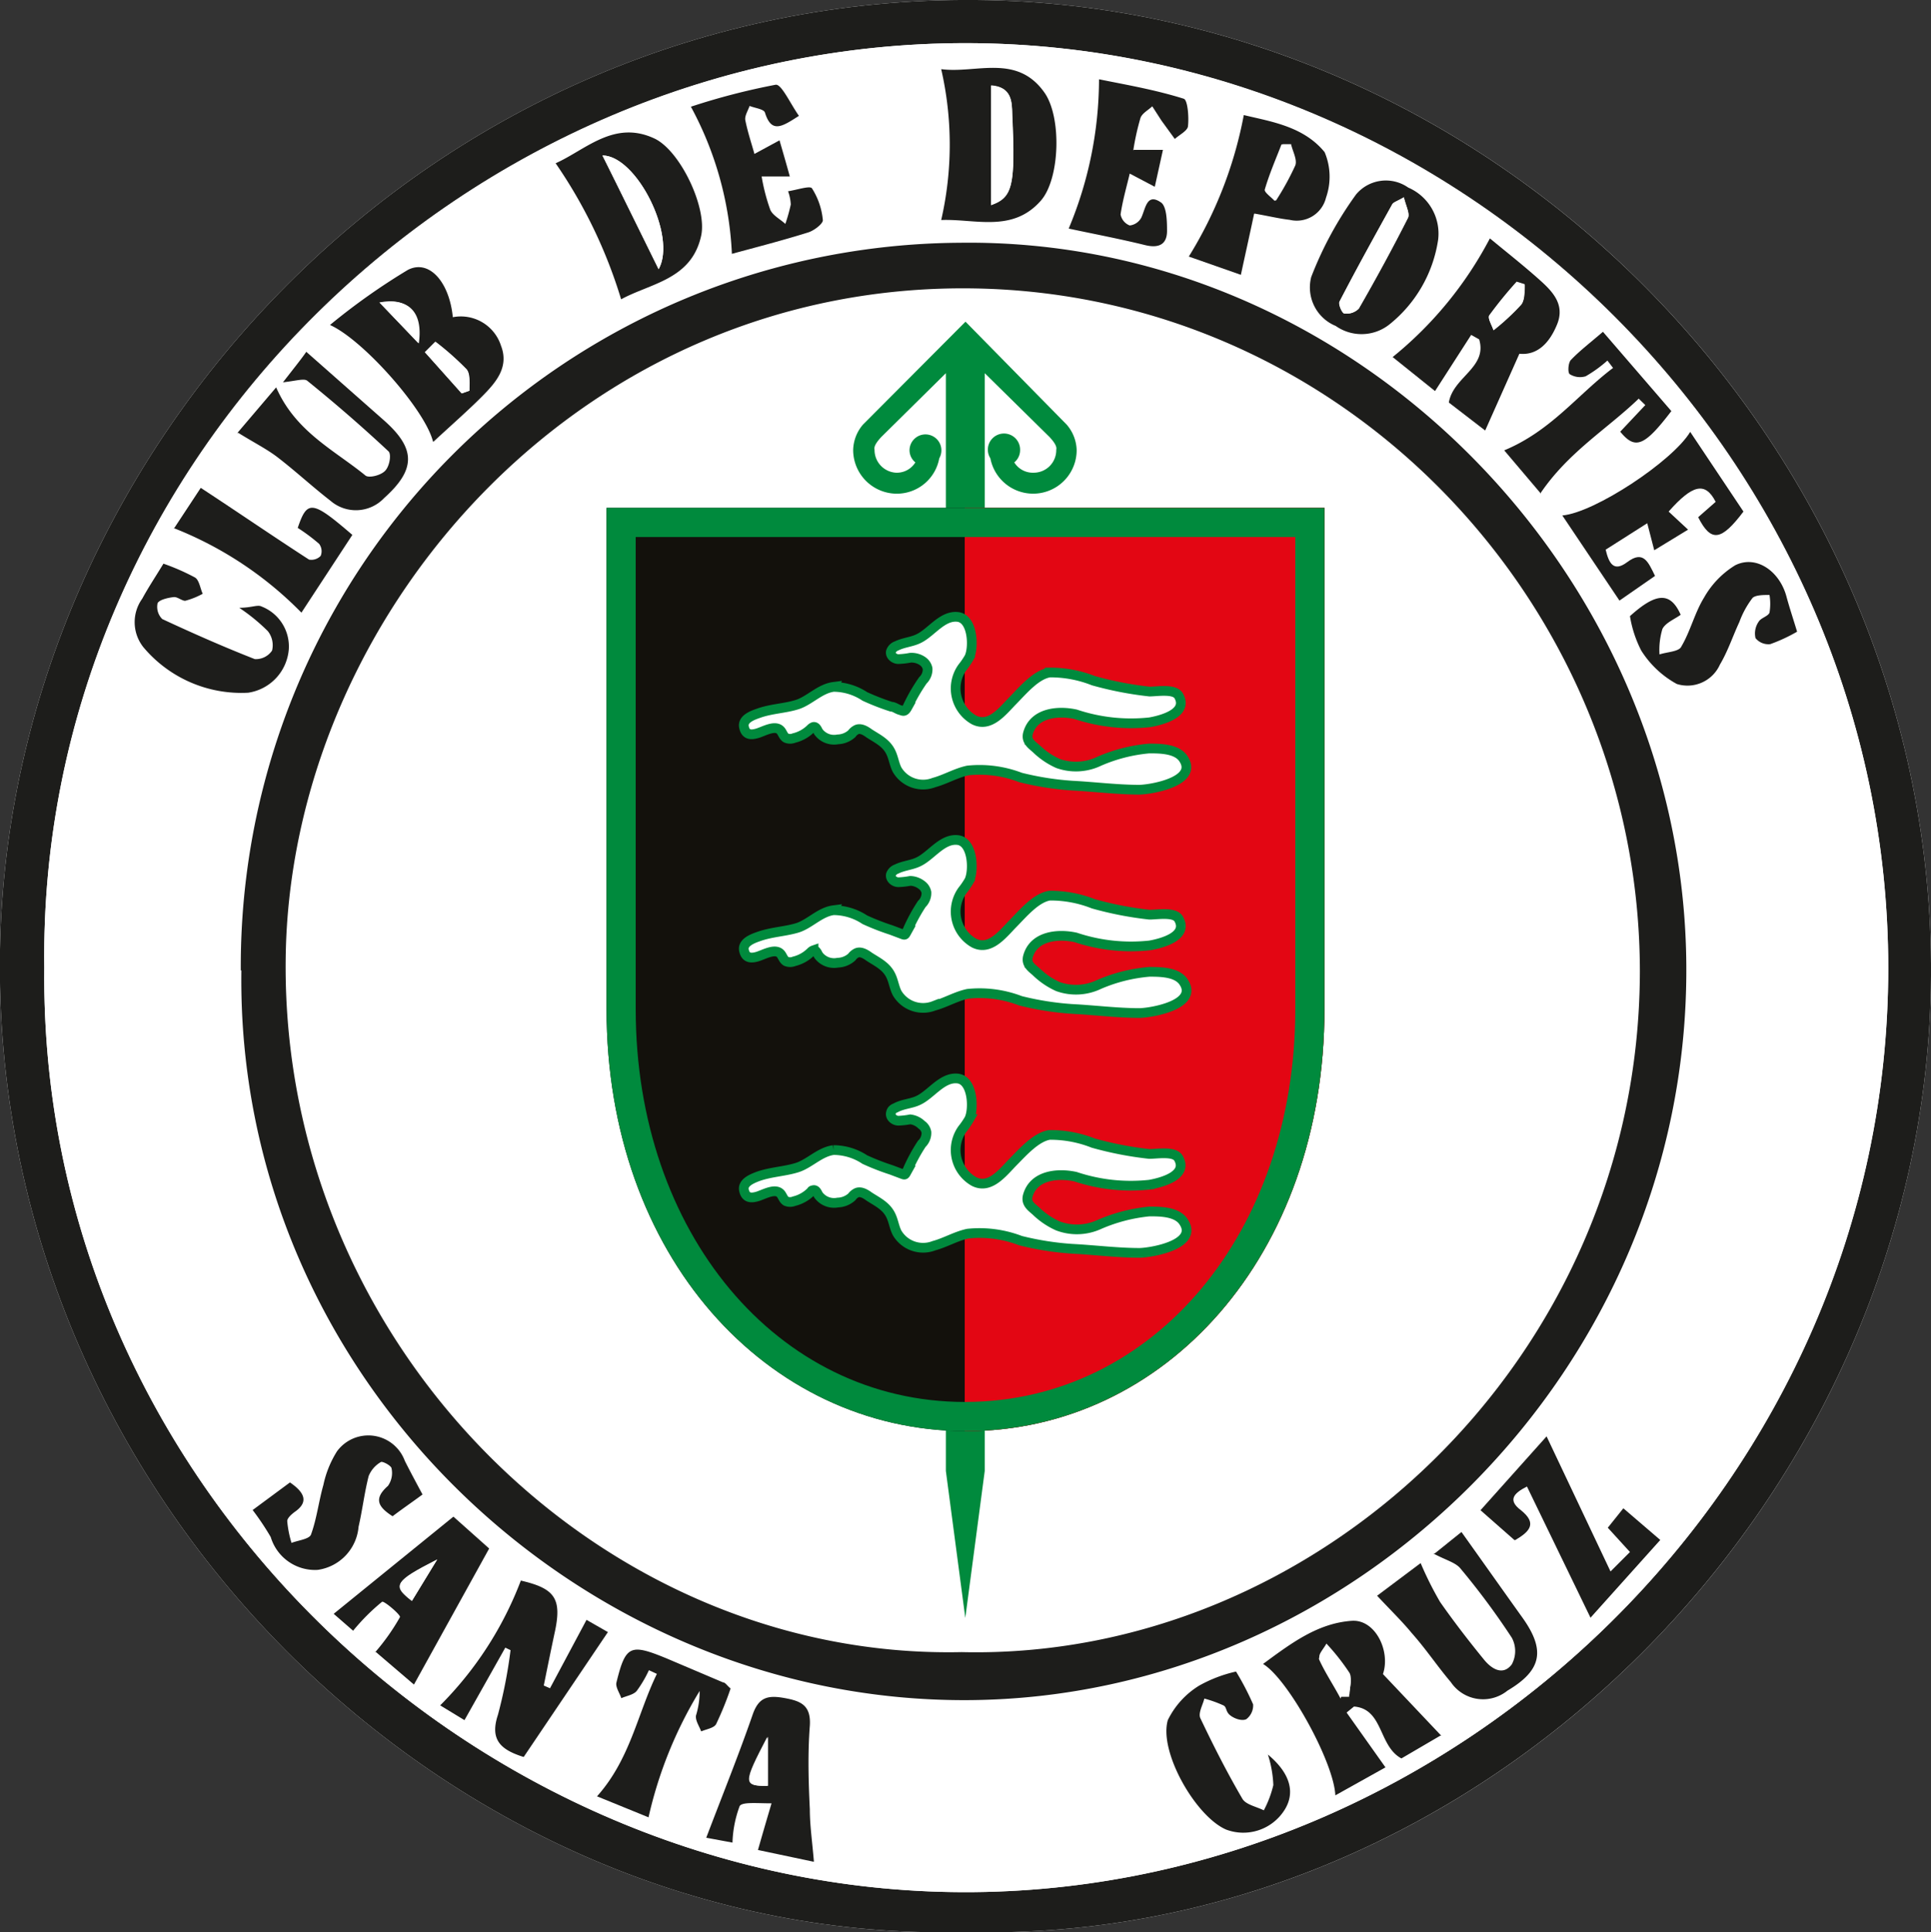 <svg xmlns="http://www.w3.org/2000/svg" viewBox="0 0 99.36 99.41"><rect x="0" y="0" width="99.36" height="99.41" fill="#333333" stroke="none"/><defs><style>.cls-1{fill:#008a3d;}.cls-2,.cls-7{fill:none;}.cls-2{stroke:#13110c;stroke-width:0.2px;}.cls-3{fill:#fff;}.cls-4{fill:#1d1d1b;}.cls-5{fill:#13110c;}.cls-6{fill:#e30613;}.cls-7{stroke:#008a3d;stroke-miterlimit:10;stroke-width:0.5px;}</style></defs><g id="Capa_2" data-name="Capa 2"><g id="Capa_1-2" data-name="Capa 1"><path class="cls-1" d="M49.64,26.13H31.21V51.92c0,12.69,8.25,21.66,18.43,21.71h.08c10.19,0,18.43-9,18.43-21.71V26.13H49.72"/><path class="cls-2" d="M49.64,26.13H31.21V51.92c0,12.69,8.25,21.66,18.43,21.71h.08c10.19,0,18.43-9,18.43-21.71V26.13H49.72"/><path class="cls-3" d="M49.64,99.4c26.73.72,49.56-22.53,49.72-49.19C99.53,23.29,77.25.25,50.24,0,22.24-.25.47,23,0,48.84-.5,76.92,23.16,100.09,49.64,99.4"/><path class="cls-4" d="M49.64,99.4C23.16,100.09-.5,76.92,0,48.84.47,23,22.24-.25,50.24,0c27,.25,49.29,23.29,49.12,50.21-.16,26.66-23,49.91-49.72,49.19M2.28,49.79C2,76.23,24.43,97.27,49.54,97.35c25.52.08,47.6-21.35,47.62-47.52,0-26-21.72-47.56-47.39-47.61S1.93,23.57,2.28,49.79"/><path class="cls-3" d="M2.28,49.79C1.93,23.57,24.2,2.17,49.77,2.22S97.19,23.87,97.16,49.83c0,26.17-22.1,47.59-47.62,47.52C24.43,97.27,2,76.23,2.28,49.79m10.11.14C12.11,70.8,29.72,87.61,49.82,87.47c19.81-.13,37-17,36.92-37.74-.09-20.29-17.12-37.51-37.38-37.24a37.23,37.23,0,0,0-37,37.44M74.11,89.3c-1.08-1.16-2-2.11-3-3.17.38-1.18-.39-2.82-1.6-2.74-1.76.12-3.13,1.16-4.57,2.21,1.28.78,3.65,5.07,3.72,6.77l2.58-1.44-2-2.82.38-.31c1.52.12,1.25,2,2.44,2.67l2-1.17m2.56-77a19.59,19.59,0,0,1-5,6.1l2.18,1.75,1.86-2.89.41.23c.48,1.45-1.34,1.93-1.56,3.25l1.87,1.44,1.76-3.95c.87.09,1.54-.54,1.94-1.51s-.24-1.7-.91-2.3c-.84-.75-1.72-1.44-2.54-2.12M22.28,22.72c.95-.88,1.77-1.59,2.53-2.36s1.36-1.48.94-2.57a2.17,2.17,0,0,0-2.48-1.47c-.18-1.83-1.23-3-2.32-2.43a33.06,33.06,0,0,0-4,2.83c1.72.77,4.91,4.39,5.3,6M28.59,8.4a25.15,25.15,0,0,1,3.37,7c1.51-.83,3.63-1,4.12-3.28.31-1.46-1.09-4.4-2.42-5-2.08-1-3.54.6-5.07,1.28M48.45,3.56a17.37,17.37,0,0,1,0,7.76c1.74-.07,3.67.67,5.13-1,1-1.12,1.08-4.29.18-5.56-1.41-2-3.51-1-5.29-1.2M74,12.33a2.57,2.57,0,0,0-1.53-2.68,2,2,0,0,0-2.68.35,18.66,18.66,0,0,0-2.32,4.25,2.15,2.15,0,0,0,1.26,2.52,2.32,2.32,0,0,0,2.74-.06A6.87,6.87,0,0,0,74,12.33M26.93,90.39,31.26,84l-1.1-.63c-.68,1.28-1.28,2.4-1.88,3.51L28,86.72c.18-.89.36-1.78.55-2.67.4-1.79,0-2.32-1.73-2.73a18.27,18.27,0,0,1-4.15,6.42l1.25.76L26,84.77l.29.13a24.48,24.48,0,0,1-.64,3.33c-.43,1.27.13,1.79,1.3,2.16M38.82,7.91c-.15-.53-.35-1.12-.46-1.73,0-.23.13-.49.21-.73.27.11.73.16.79.33.34,1.11.9.73,1.75.18-.43-.59-.9-1.65-1.2-1.6a34.77,34.77,0,0,0-4.36,1.13,17.41,17.41,0,0,1,2.11,7.57c1.29-.36,2.61-.69,3.92-1.1.3-.1.78-.45.76-.64a3.61,3.61,0,0,0-.56-1.63c-.1-.15-.77.08-1.22.15a2.2,2.2,0,0,1,.13.68,8.73,8.73,0,0,1-.28,1c-.27-.25-.66-.44-.78-.74a12.2,12.2,0,0,1-.44-1.7h1.45c-.17-.62-.35-1.24-.53-1.86l-1.29.69m19.51-.2A12.93,12.93,0,0,1,58.7,6c.08-.25.4-.41.61-.61l.47.73.69.95c.24-.22.65-.43.68-.68.05-.47,0-1.33-.22-1.39-1.46-.41-3-.67-4.36-1A19.92,19.92,0,0,1,55,11.76c1.31.28,2.63.53,3.93.85.69.17,1.12,0,1.13-.73,0-.51,0-1.27-.32-1.47-.74-.49-.8.3-1,.78a.76.76,0,0,1-.6.41.75.75,0,0,1-.47-.57c.11-.75.33-1.49.47-2.1l1.29.68.42-1.9ZM80.39,26.52l2.94,4.38,1.85-1.27c-.35-.75-.59-1.34-1.43-.71-.69.52-.94.08-1.11-.64l2.14-1.36c.15.57.25,1,.36,1.39l1.74-1.06-1-.93c1.22-1.38,1.88-1.56,2.42-.5l-.9.79c.66,1.3,1.18,1.23,2.33-.29-.88-1.33-1.78-2.67-2.74-4.1-.9,1.5-4.92,4.16-6.58,4.3M64.53,11c.74.14,1.27.27,1.8.33a1.55,1.55,0,0,0,1.87-1.14,3.25,3.25,0,0,0-.07-2.34C67,6.49,65.33,6.25,64,5.92a21.26,21.26,0,0,1-2.8,7.27l2.68.94c.26-1.21.47-2.16.68-3.15M77.92,79.23c.77-.45,1.15-.87.3-1.54-.66-.52-.38-.88.31-1.22l3.27,6.75,3.59-4-1.9-1.63-.8,1,1.14,1.25-1,1L79.58,73.9l-3.4,3.8,1.74,1.53m-4.09.69c.64.34,1.14.46,1.39.77a38.1,38.1,0,0,1,2.64,3.56,1.44,1.44,0,0,1,0,1.37c-.5.61-1.06.23-1.46-.28-.76-1-1.53-1.92-2.23-2.93a17.52,17.52,0,0,1-1-2L70.91,82.1c.7.75,1.28,1.31,1.79,1.93.68.82,1.26,1.7,2,2.51a2,2,0,0,0,2.92.44c1.74-1,2-2.08.77-3.75-1-1.43-2-2.87-3.14-4.41l-1.37,1.1M19.32,85l1.94,1.71,3.87-7L23.29,78l-6.16,5,1,.87a10.41,10.41,0,0,1,1.49-1.49c.1-.06,1,.68.92.79A11.87,11.87,0,0,1,19.32,85M41.84,95.77c-.09-1.06-.2-1.87-.21-2.68,0-1.44-.07-2.88,0-4.31.07-1.06-.49-1.24-1.32-1.42s-1.31,0-1.62.85c-.72,2.08-1.55,4.13-2.39,6.34l1.35.25a5.88,5.88,0,0,1,.37-1.88c.14-.23.86-.09,1.64-.15-.28,1-.47,1.61-.7,2.41l2.84.59M12.21,22.28c.84.52,1.46.83,2,1.24.94.72,1.81,1.53,2.74,2.25a2,2,0,0,0,2.76-.13c1.65-1.45,1.66-2.52,0-4l-4-3.53c-.22.3-.61.81-1.2,1.57.7-.05,1.09-.21,1.25-.08,1.43,1.18,2.83,2.38,4.19,3.64.14.13,0,.76-.19,1s-.79.37-.95.24c-1.62-1.31-3.61-2.25-4.61-4.54l-2,2.35m9.53,54.61c-.39-.74-.66-1.23-.91-1.73a2,2,0,0,0-3.49-.49,5.29,5.29,0,0,0-.7,1.73c-.24.84-.34,1.74-.64,2.56-.09.23-.65.29-1,.42a6.2,6.2,0,0,1-.21-1.11c0-.16.22-.36.38-.48.79-.57.49-1-.24-1.52L13,77.69a12,12,0,0,1,.91,1.39,2.38,2.38,0,0,0,2.41,1.69,2.45,2.45,0,0,0,2.11-2.22c.2-.87.3-1.75.52-2.61a1.46,1.46,0,0,1,.63-.72c.09,0,.53.19.55.34a1.15,1.15,0,0,1-.19.89c-.77.67-.49,1.09.24,1.56.57-.41,1.1-.79,1.54-1.12M92.47,32.5c-.21-.69-.39-1.23-.54-1.78-.34-1.32-1.55-2.18-2.64-1.64a4.61,4.61,0,0,0-1.61,1.67c-.48.78-.7,1.73-1.16,2.52-.16.26-.74.27-1.13.4a3.72,3.72,0,0,1,.15-1.31c.16-.32.62-.5.94-.73-.53-1.2-1.27-1.14-2.61.07a5.94,5.94,0,0,0,.58,1.77,5,5,0,0,0,1.83,1.72,1.83,1.83,0,0,0,2.22-1c.41-.69.66-1.46,1-2.19a4.66,4.66,0,0,1,.66-1.2c.16-.17.57-.11.87-.15a2.8,2.8,0,0,1,0,.91c-.07.19-.45.27-.56.47a1.06,1.06,0,0,0-.16.84.85.85,0,0,0,.76.31,8.37,8.37,0,0,0,1.38-.64M79.3,25.4c1.44-2.15,3.43-3.33,5.06-4.89l.34.33-1.29,1.37c.77.95,1.24.76,2.63-1.06l-3.56-4.09c-.65.57-1.19,1-1.65,1.46a.8.8,0,0,0-.06.73,1,1,0,0,0,.82.11,6.63,6.63,0,0,0,1.12-.81l.29.38c-1.82,1.37-3.19,3.26-5.6,4.24l1.9,2.23M37.59,86.88a2.43,2.43,0,0,0-.38-.32l-2.92-1.23c-1.85-.79-2.1-.68-2.57,1.24,0,.23.16.54.26.81.26-.12.61-.17.78-.37a6.07,6.07,0,0,0,.62-1.12l.41.19c-1,2-1.36,4.37-3.08,6.3l2.65,1.08A21.57,21.57,0,0,1,36,87a3.71,3.71,0,0,1-.18,1.31c0,.26.17.54.27.81.27-.12.66-.17.77-.38a16.39,16.39,0,0,0,.74-1.82m26-.86a7.16,7.16,0,0,0-1.83.68,4.29,4.29,0,0,0-1.62,1.78c-.5,1.61,1.4,5,3,5.63a2.51,2.51,0,0,0,3-1c.55-.9.35-1.91-.85-2.86a5.89,5.89,0,0,1,.28,1.57,5.41,5.41,0,0,1-.49,1.3c-.38-.19-.92-.29-1.1-.59-.79-1.35-1.5-2.75-2.17-4.16-.11-.23.13-.63.21-1a6.24,6.24,0,0,1,1,.36c.16.1.18.43.34.51s.62.29.82.19a.89.89,0,0,0,.35-.76A14,14,0,0,0,63.6,86M8.41,29c-.42.68-.78,1.23-1.09,1.8a2.07,2.07,0,0,0,.06,2.5,6.58,6.58,0,0,0,5.39,2.34,2.47,2.47,0,0,0,2.09-2.24,2.19,2.19,0,0,0-1.41-2.2c-.2-.1-.51,0-1.14.07a9.85,9.85,0,0,1,1.47,1.2,1.17,1.17,0,0,1,.22,1,1,1,0,0,1-.89.44c-1.61-.63-3.19-1.33-4.76-2.06A.88.88,0,0,1,8.11,31c.11-.2.54-.28.83-.31s.41.22.59.19a4,4,0,0,0,.9-.36c-.13-.29-.18-.71-.4-.85A12.39,12.39,0,0,0,8.41,29m.53-1.74a18.87,18.87,0,0,1,6.57,4.35l2.62-4c-2.07-1.78-2.32-1.81-2.81-.36a9.51,9.51,0,0,1,1.1.82.63.63,0,0,1,.08.62.66.66,0,0,1-.6.19c-1.81-1.17-3.6-2.38-5.57-3.69L8.94,27.21"/><path class="cls-4" d="M12.39,49.93a37.22,37.22,0,0,1,37-37.44c20.26-.27,37.29,17,37.38,37.24.1,20.76-17.11,37.61-36.92,37.74-20.1.14-37.71-16.67-37.43-37.54M49.48,85c18.24.43,34.86-15.09,34.9-35,0-18.82-15.1-34.82-34.21-35.16-20-.35-34.78,16.26-35.45,33.64C14,68.66,30.55,85.41,49.48,85"/><path class="cls-4" d="M74.11,89.3l-2,1.17c-1.19-.64-.92-2.55-2.44-2.67l-.38.31,2,2.82-2.58,1.44c-.07-1.7-2.44-6-3.72-6.76,1.44-1.06,2.81-2.1,4.57-2.22,1.21-.08,2,1.56,1.6,2.74l3,3.17m-5.15-2,.41,0c0-.37.18-.82,0-1.1a11.27,11.27,0,0,0-1.19-1.51c-.12.24-.42.55-.35.7.31.68.73,1.3,1.1,2"/><path class="cls-4" d="M76.67,12.27c.82.68,1.7,1.37,2.54,2.12.67.6,1.33,1.27.91,2.3s-1.07,1.6-1.94,1.51l-1.76,3.95-1.87-1.44c.22-1.32,2-1.8,1.56-3.25l-.41-.23-1.86,2.89-2.18-1.75a19.48,19.48,0,0,0,5-6.1m1.79,2.35-.41-.13a21.27,21.27,0,0,0-1.41,1.73c-.1.13.13.49.21.75a11.88,11.88,0,0,0,1.43-1.3c.2-.24.13-.69.18-1.05"/><path class="cls-4" d="M22.28,22.72c-.39-1.61-3.58-5.23-5.3-6a33.06,33.06,0,0,1,4-2.83c1.09-.57,2.14.6,2.32,2.43a2.17,2.17,0,0,1,2.48,1.47c.42,1.09-.25,1.87-.94,2.57s-1.58,1.48-2.53,2.36m.1-5.14-.54.54,1.9,2.12.39-.14c0-.37.05-.86-.15-1.1a14.48,14.48,0,0,0-1.6-1.42m-2.86-2,2,2.09c.23-1.61-.51-2.37-2-2.09"/><path class="cls-4" d="M28.59,8.4c1.53-.68,3-2.24,5.07-1.28,1.33.61,2.73,3.55,2.42,5-.49,2.27-2.61,2.45-4.12,3.28a25.15,25.15,0,0,0-3.37-7M31,8c1,2,1.89,3.83,2.89,5.85C34.84,12.15,32.75,8,31,8"/><path class="cls-4" d="M48.45,3.56c1.78.23,3.87-.81,5.29,1.2.9,1.27.8,4.44-.18,5.56-1.46,1.67-3.39.93-5.13,1a17.37,17.37,0,0,0,0-7.76m2.56,7c1.13-.39,1.26-1,1.09-4.62,0-.7,0-1.45-1.09-1.53Z"/><path class="cls-4" d="M74,12.33a6.87,6.87,0,0,1-2.53,4.38,2.31,2.31,0,0,1-2.74.06,2.14,2.14,0,0,1-1.26-2.52A18.66,18.66,0,0,1,69.78,10a2,2,0,0,1,2.68-.35A2.58,2.58,0,0,1,74,12.33m-1.76-2.18c-.33.2-.54.25-.6.37-.92,1.66-1.84,3.32-2.71,5-.07.14.14.6.25.61a.89.89,0,0,0,.74-.25c.88-1.53,1.73-3.09,2.53-4.67.11-.22-.11-.62-.21-1.06"/><path class="cls-4" d="M26.93,90.39c-1.18-.37-1.73-.89-1.31-2.16a24.5,24.5,0,0,0,.65-3.33L26,84.77l-2.1,3.73-1.25-.76a18.27,18.27,0,0,0,4.15-6.42c1.78.41,2.13.94,1.73,2.73-.19.89-.37,1.78-.55,2.67l.32.14,1.88-3.52,1.1.63-4.33,6.42"/><path class="cls-4" d="M38.82,7.92l1.29-.7c.18.62.36,1.24.53,1.86H39.19a9.93,9.93,0,0,0,.44,1.7c.12.3.51.49.78.74a8.73,8.73,0,0,0,.28-1,2.32,2.32,0,0,0-.14-.68c.46-.07,1.13-.3,1.23-.15a3.65,3.65,0,0,1,.56,1.64c0,.19-.46.54-.76.63-1.31.41-2.63.75-3.92,1.1a17.55,17.55,0,0,0-2.11-7.57,34.77,34.77,0,0,1,4.36-1.13c.3-.05.77,1,1.2,1.6-.86.55-1.41.93-1.75-.17-.06-.18-.52-.23-.79-.34-.08.24-.26.51-.22.73.12.61.32,1.2.47,1.74"/><path class="cls-4" d="M58.33,7.71h1.51l-.42,1.9-1.29-.68c-.14.61-.36,1.35-.47,2.1a.75.75,0,0,0,.47.57.77.77,0,0,0,.6-.41c.22-.48.28-1.27,1-.78.31.2.32,1,.32,1.47,0,.71-.44.9-1.13.73-1.3-.32-2.62-.57-3.93-.85a19.92,19.92,0,0,0,1.56-7.68c1.39.28,2.9.54,4.36,1,.2.06.27.92.22,1.39,0,.25-.44.46-.68.68l-.69-.95-.47-.73c-.21.2-.53.36-.61.61a12.93,12.93,0,0,0-.37,1.68"/><path class="cls-4" d="M80.39,26.52c1.66-.14,5.68-2.8,6.58-4.3l2.74,4.1c-1.15,1.52-1.67,1.59-2.33.29l.9-.79c-.54-1.06-1.2-.88-2.42.5l1,.93-1.74,1.06c-.11-.41-.21-.82-.36-1.39l-2.14,1.36c.17.72.42,1.16,1.11.64.84-.63,1.08,0,1.43.71L83.33,30.9l-2.94-4.38"/><path class="cls-4" d="M64.53,11c-.21,1-.42,1.93-.68,3.14l-2.68-.94A21.26,21.26,0,0,0,64,5.92c1.36.33,3.07.57,4.16,1.91a3.25,3.25,0,0,1,.07,2.34,1.55,1.55,0,0,1-1.87,1.14c-.53-.06-1.06-.19-1.8-.32m1.84-3.57H66c-.3.77-.63,1.53-.86,2.32,0,.14.33.39.51.59a14,14,0,0,0,1-1.82c.11-.3-.14-.73-.22-1.1"/><path class="cls-4" d="M77.92,79.23,76.18,77.7l3.4-3.8,3.29,6.95,1-1-1.14-1.25.8-1,1.9,1.63-3.59,4-3.27-6.75c-.69.35-1,.7-.31,1.22.84.67.47,1.09-.3,1.54"/><path class="cls-4" d="M73.83,79.92l1.37-1.1c1.1,1.54,2.13,3,3.14,4.41,1.19,1.67,1,2.7-.77,3.75a2,2,0,0,1-2.92-.44c-.69-.81-1.27-1.69-2-2.51-.51-.62-1.09-1.18-1.79-1.93l2.24-1.68a17.52,17.52,0,0,0,1,2c.7,1,1.47,2,2.23,2.93.4.51,1,.89,1.46.28a1.44,1.44,0,0,0,0-1.37,38.1,38.1,0,0,0-2.64-3.56c-.25-.31-.75-.43-1.39-.77"/><path class="cls-4" d="M19.31,85a10.9,10.9,0,0,0,1.27-1.8c.05-.11-.82-.85-.92-.79a10.41,10.41,0,0,0-1.49,1.49l-1-.87,6.16-5,1.84,1.64-3.87,7-2-1.71m1.89-2.59,1.3-2.13c-2.23,1.17-2.32,1.33-1.3,2.13"/><path class="cls-4" d="M41.84,95.78,39,95.18c.23-.8.42-1.46.7-2.4-.78,0-1.5-.08-1.64.14a5.88,5.88,0,0,0-.37,1.88l-1.35-.25c.84-2.21,1.67-4.26,2.39-6.34.31-.89.78-1,1.62-.85s1.39.36,1.32,1.43c-.11,1.42-.07,2.87,0,4.3,0,.81.12,1.62.21,2.69m-2.36-6.42c-1.25,2.4-1.25,2.54,0,2.52Z"/><path class="cls-4" d="M12.21,22.28l2-2.35c1,2.29,3,3.23,4.6,4.54.17.13.76,0,1-.24s.33-.84.19-1q-2-1.87-4.19-3.64c-.16-.13-.55,0-1.25.08.59-.76,1-1.27,1.2-1.57l4,3.53c1.65,1.46,1.64,2.53,0,4a2,2,0,0,1-2.76.13c-.93-.72-1.8-1.53-2.74-2.25-.54-.41-1.16-.72-2-1.24"/><path class="cls-4" d="M21.74,76.89c-.44.33-1,.71-1.54,1.12-.73-.47-1-.89-.24-1.56a1.14,1.14,0,0,0,.19-.89c0-.15-.47-.39-.55-.34a1.46,1.46,0,0,0-.63.72c-.22.86-.32,1.74-.52,2.61a2.45,2.45,0,0,1-2.11,2.22,2.38,2.38,0,0,1-2.41-1.69A13.42,13.42,0,0,0,13,77.69l1.92-1.42c.73.5,1,1,.24,1.52-.16.12-.39.32-.38.48A5.43,5.43,0,0,0,15,79.38c.34-.13.9-.19,1-.42.3-.82.4-1.72.64-2.56a5.29,5.29,0,0,1,.7-1.73,2,2,0,0,1,3.49.49c.25.5.52,1,.91,1.73"/><path class="cls-4" d="M92.47,32.5a8.37,8.37,0,0,1-1.38.64.85.85,0,0,1-.76-.31,1.06,1.06,0,0,1,.16-.84c.11-.2.49-.28.56-.47a2.8,2.8,0,0,0,0-.91c-.3,0-.71,0-.87.15A4.66,4.66,0,0,0,89.5,32c-.34.73-.59,1.5-1,2.19a1.83,1.83,0,0,1-2.22,1,5,5,0,0,1-1.83-1.72,5.94,5.94,0,0,1-.58-1.77c1.34-1.21,2.08-1.27,2.61-.07-.32.23-.78.41-.94.73a3.72,3.72,0,0,0-.15,1.31c.39-.13,1-.14,1.12-.4.47-.79.69-1.74,1.17-2.52a4.61,4.61,0,0,1,1.61-1.67c1.09-.54,2.3.32,2.64,1.64.15.55.33,1.09.54,1.78"/><path class="cls-4" d="M79.29,25.4,77.4,23.17c2.41-1,3.78-2.87,5.6-4.24l-.29-.38a6.63,6.63,0,0,1-1.12.81,1,1,0,0,1-.82-.11c-.11-.08-.08-.58.06-.73.46-.48,1-.89,1.65-1.45L86,21.15c-1.39,1.82-1.86,2-2.63,1.06l1.29-1.37-.34-.33c-1.63,1.57-3.62,2.74-5.07,4.89"/><path class="cls-4" d="M37.59,86.88a16.39,16.39,0,0,1-.74,1.82c-.11.21-.5.26-.77.38-.1-.27-.3-.55-.27-.81A4.24,4.24,0,0,0,36,87a21.57,21.57,0,0,0-2.63,6.5l-2.65-1.08c1.72-1.93,2.08-4.25,3.08-6.3l-.41-.19A6.07,6.07,0,0,1,32.76,87c-.17.2-.52.25-.79.37-.09-.27-.31-.58-.25-.81.47-1.92.72-2,2.57-1.24l2.92,1.24c.11,0,.19.15.38.31"/><path class="cls-4" d="M63.6,86a14,14,0,0,1,.88,1.69.89.89,0,0,1-.35.76c-.2.1-.57,0-.82-.19s-.18-.41-.34-.51a6.24,6.24,0,0,0-1-.36c-.08.33-.32.73-.21,1,.67,1.41,1.38,2.81,2.17,4.16.18.3.72.4,1.1.59a5.41,5.41,0,0,0,.49-1.3,5.89,5.89,0,0,0-.28-1.57c1.2,1,1.4,2,.85,2.86a2.51,2.51,0,0,1-3,1c-1.57-.68-3.47-4-3-5.63a4.29,4.29,0,0,1,1.62-1.78A7,7,0,0,1,63.6,86"/><path class="cls-4" d="M8.41,29a11.26,11.26,0,0,1,1.62.71c.22.13.27.55.4.84a4,4,0,0,1-.9.36c-.18,0-.4-.21-.59-.19s-.72.11-.83.31a.88.88,0,0,0,.24.82c1.57.73,3.15,1.43,4.76,2.06a1,1,0,0,0,.89-.44,1.17,1.17,0,0,0-.22-1,9.85,9.85,0,0,0-1.47-1.2c.63,0,.94-.17,1.14-.07a2.21,2.21,0,0,1,1.41,2.21,2.46,2.46,0,0,1-2.09,2.23,6.58,6.58,0,0,1-5.39-2.34,2.07,2.07,0,0,1-.06-2.5c.31-.57.67-1.11,1.09-1.8"/><path class="cls-4" d="M8.94,27.21l1.39-2.11c2,1.31,3.76,2.52,5.57,3.69a.66.66,0,0,0,.6-.19.63.63,0,0,0-.08-.62,9.51,9.51,0,0,0-1.1-.82c.49-1.45.74-1.42,2.81.36l-2.62,4a18.87,18.87,0,0,0-6.57-4.35"/><path class="cls-3" d="M69,87.26c-.37-.65-.79-1.27-1.1-2-.07-.15.23-.46.35-.7a11.27,11.27,0,0,1,1.19,1.51c.15.28,0,.73,0,1.1l-.41,0"/><path class="cls-3" d="M78.46,14.62c0,.36,0,.81-.18,1.05A11.88,11.88,0,0,1,76.85,17c-.08-.26-.31-.62-.21-.75a21.27,21.27,0,0,1,1.41-1.73l.41.13"/><path class="cls-3" d="M22.38,17.58A15.59,15.59,0,0,1,24,19c.2.24.11.73.15,1.1l-.4.14-1.89-2.12.54-.54"/><path class="cls-3" d="M19.52,15.56c1.46-.28,2.2.48,2,2.09l-2-2.09"/><path class="cls-3" d="M31,8c1.75,0,3.84,4.15,2.89,5.85C32.89,11.83,32,10,31,8"/><path class="cls-3" d="M51,10.54V4.39c1.06.08,1.06.83,1.09,1.53.17,3.66,0,4.23-1.09,4.62"/><path class="cls-3" d="M72.23,10.15c.1.44.32.84.21,1.06-.8,1.58-1.65,3.14-2.53,4.67a.89.89,0,0,1-.74.25c-.11,0-.32-.47-.25-.61.87-1.68,1.79-3.34,2.71-5,.06-.12.27-.17.6-.37"/><path class="cls-3" d="M66.37,7.42c.08.37.33.8.22,1.1a14,14,0,0,1-1,1.82c-.18-.2-.55-.45-.51-.59.23-.79.56-1.55.86-2.32h.42"/><path class="cls-3" d="M21.2,82.36c-1-.8-.93-1,1.3-2.13l-1.3,2.13"/><path class="cls-3" d="M39.48,89.36v2.52c-1.25,0-1.25-.12,0-2.52"/><path class="cls-1" d="M49.68,16.55l-5.28,5.3a2.08,2.08,0,0,0-.5,1.3,2.25,2.25,0,0,0,2.25,2.25,2.22,2.22,0,0,0,2.18-1.82.82.82,0,1,0-1.53-.42.81.81,0,0,0,.3.63,1.12,1.12,0,0,1-1,.53A1.17,1.17,0,0,1,45,23.15c0-.06-.09-.2.35-.67l3.32-3.28V75.68l1,7.56,1-7.56V19.2L54,22.48c.44.47.35.61.35.67a1.16,1.16,0,0,1-1.16,1.17,1.12,1.12,0,0,1-1-.53.81.81,0,0,0,.3-.63.83.83,0,1,0-1.53.42,2.24,2.24,0,0,0,4.44-.43,2.09,2.09,0,0,0-.51-1.3Z"/><path class="cls-1" d="M59.88,47.47V49.2H45.77a2.55,2.55,0,0,0,.45,5.07c2.12,0,2.33-2.86-.09-2.75A1.54,1.54,0,0,1,48,51.1,1.81,1.81,0,0,1,49,53.24c-.23,1-1.06,1.72-2.76,1.84a3.36,3.36,0,0,1-2-6.06l-4.73-.69,4.73-.68a3.36,3.36,0,0,1,2-6.06c1.7.12,2.53.86,2.76,1.84A1.82,1.82,0,0,1,48,45.57a1.54,1.54,0,0,1-1.91-.42c2.42.11,2.21-2.75.09-2.75a2.55,2.55,0,0,0-.45,5.07Z"/><path class="cls-1" d="M39.48,49.2V47.47H53.59a2.55,2.55,0,0,0-.44-5.07c-2.13,0-2.33,2.86.09,2.75a1.55,1.55,0,0,1-1.92.42,1.83,1.83,0,0,1-.94-2.14c.23-1,1.06-1.72,2.77-1.84a3.37,3.37,0,0,1,2,6.06l4.72.69L55.16,49a3.37,3.37,0,0,1-2,6.06c-1.71-.12-2.54-.86-2.77-1.84a1.83,1.83,0,0,1,.94-2.14,1.55,1.55,0,0,1,1.92.42c-2.42-.11-2.22,2.75-.09,2.75a2.55,2.55,0,0,0,.44-5.07Z"/><path class="cls-5" d="M49.64,26.13H31.21V51.92c0,12.69,8.25,21.66,18.43,21.71h.08c10.19,0,18.43-9,18.43-21.71V26.13Z"/><path class="cls-6" d="M49.64,73.63h.08c10.19,0,18.43-9,18.43-21.71V26.13H49.64"/><path class="cls-1" d="M66.65,27.63V51.92c0,11.48-7.28,20.17-16.93,20.21h-.07c-9.66,0-16.94-8.73-16.94-20.21V27.63H66.65m1.5-1.5H31.21V51.92c0,12.69,8.25,21.66,18.43,21.71h.08c10.19,0,18.43-9,18.43-21.71Z"/><path class="cls-3" d="M46.84,33.84a4.07,4.07,0,0,1-.61.07c-.21,0-.43-.18-.39-.38a.47.47,0,0,1,.3-.3c.36-.18.79-.2,1.14-.38.64-.31,1.21-1.2,2-1.11s.84,1.59.59,2.09a4.2,4.2,0,0,1-.35.51,1.86,1.86,0,0,0,.6,2.7c.82.41,1.47-.46,2-1s1.19-1.33,1.89-1.44a6,6,0,0,1,2.25.42,17.78,17.78,0,0,0,2.89.56c.39,0,1.29-.16,1.5.22.51.89-.87,1.25-1.48,1.36a9,9,0,0,1-3.82-.41c-.9-.2-2.17-.09-2.46,1-.09.37.18.55.43.77a3.89,3.89,0,0,0,1.12.76,2.76,2.76,0,0,0,2.11-.11,8.25,8.25,0,0,1,2.58-.66c.53,0,1.38,0,1.74.49.84,1.18-1.56,1.61-2.23,1.63-1.16,0-2.31-.15-3.47-.21A15,15,0,0,1,52.51,40a5.87,5.87,0,0,0-2.71-.36c-.61.13-1.15.46-1.74.62a1.55,1.55,0,0,1-1.9-.66c-.14-.27-.18-.59-.31-.87-.23-.51-.7-.72-1.13-1-.2-.15-.47-.3-.68-.17a.64.64,0,0,0-.21.19,1.13,1.13,0,0,1-.72.29,1,1,0,0,1-1-.39c-.06-.11-.12-.27-.25-.25a.35.35,0,0,0-.13.08,1.84,1.84,0,0,1-.87.49.53.53,0,0,1-.41,0c-.12-.07-.17-.22-.25-.34-.26-.39-.89,0-1.24.1s-.6.07-.68-.33.42-.59.74-.7c.66-.24,1.37-.25,2-.45s1.17-.82,1.87-.91a2.93,2.93,0,0,1,1.61.49,12.37,12.37,0,0,0,1.36.53c.15,0,.3.13.45.17s.23.13.38-.14A9.06,9.06,0,0,1,47.49,35a.78.78,0,0,0,.24-.6.61.61,0,0,0-.25-.38,1,1,0,0,0-.64-.18"/><path class="cls-7" d="M46.84,33.84a4.07,4.07,0,0,1-.61.07c-.21,0-.43-.18-.39-.38a.47.47,0,0,1,.3-.3c.36-.18.79-.2,1.14-.38.64-.31,1.21-1.2,2-1.11s.84,1.59.59,2.09a4.2,4.2,0,0,1-.35.51,1.86,1.86,0,0,0,.6,2.7c.82.41,1.47-.46,2-1s1.19-1.33,1.89-1.44a6,6,0,0,1,2.25.42,17.78,17.78,0,0,0,2.89.56c.39,0,1.29-.16,1.5.22.51.89-.87,1.25-1.48,1.36a9,9,0,0,1-3.82-.41c-.9-.2-2.17-.09-2.46,1-.09.37.18.55.43.77a3.89,3.89,0,0,0,1.12.76,2.76,2.76,0,0,0,2.11-.11,8.25,8.25,0,0,1,2.58-.66c.53,0,1.38,0,1.74.49.84,1.18-1.56,1.61-2.23,1.63-1.16,0-2.31-.15-3.47-.21A15,15,0,0,1,52.51,40a5.87,5.87,0,0,0-2.71-.36c-.61.13-1.15.46-1.74.62a1.55,1.55,0,0,1-1.9-.66c-.14-.27-.18-.59-.31-.87-.23-.51-.7-.72-1.13-1-.2-.15-.47-.3-.68-.17a.64.64,0,0,0-.21.19,1.13,1.13,0,0,1-.72.29,1,1,0,0,1-1-.39c-.06-.11-.12-.27-.25-.25a.35.35,0,0,0-.13.08,1.84,1.84,0,0,1-.87.49.53.53,0,0,1-.41,0c-.12-.07-.17-.22-.25-.34-.26-.39-.89,0-1.24.1s-.6.07-.68-.33.42-.59.74-.7c.66-.24,1.37-.25,2-.45s1.17-.82,1.87-.91a2.93,2.93,0,0,1,1.61.49,12.37,12.37,0,0,0,1.36.53c.15,0,.3.13.45.17s.23.13.38-.14A9.06,9.06,0,0,1,47.49,35a.78.78,0,0,0,.24-.6.61.61,0,0,0-.25-.38A1,1,0,0,0,46.84,33.84Z"/><path class="cls-3" d="M46.84,45.32a4.07,4.07,0,0,1-.61.07c-.21,0-.43-.18-.39-.39a.48.48,0,0,1,.3-.29c.36-.18.79-.2,1.14-.38.64-.31,1.21-1.2,2-1.11s.84,1.59.59,2.09a4.2,4.2,0,0,1-.35.51,1.86,1.86,0,0,0,.6,2.7c.82.41,1.47-.46,2-1s1.19-1.33,1.89-1.44a6,6,0,0,1,2.25.42,17.78,17.78,0,0,0,2.89.56c.39,0,1.29-.16,1.5.22.51.89-.87,1.25-1.48,1.36a9,9,0,0,1-3.82-.41c-.9-.2-2.17-.09-2.46,1-.09.37.18.55.43.77a3.89,3.89,0,0,0,1.12.76,2.76,2.76,0,0,0,2.11-.11A8.25,8.25,0,0,1,59.14,50c.53,0,1.38,0,1.74.49.84,1.18-1.56,1.61-2.23,1.63-1.16,0-2.31-.15-3.47-.21a15,15,0,0,1-2.67-.42,5.87,5.87,0,0,0-2.71-.36c-.61.13-1.15.46-1.74.62a1.55,1.55,0,0,1-1.9-.66c-.14-.27-.18-.59-.31-.87-.23-.51-.7-.72-1.13-1-.2-.15-.47-.3-.68-.17a.64.64,0,0,0-.21.19,1.13,1.13,0,0,1-.72.29,1,1,0,0,1-1-.39c-.06-.11-.12-.27-.25-.25a.35.35,0,0,0-.13.08,1.84,1.84,0,0,1-.87.49.53.53,0,0,1-.41,0c-.12-.07-.17-.22-.25-.34-.26-.39-.89,0-1.24.1s-.6.06-.68-.33.42-.59.74-.7c.66-.24,1.37-.26,2-.45s1.17-.82,1.87-.91a2.93,2.93,0,0,1,1.61.49,12.37,12.37,0,0,0,1.36.53l.45.17c.28.1.23.13.38-.14a9.06,9.06,0,0,1,.74-1.37.78.78,0,0,0,.24-.6.61.61,0,0,0-.25-.38,1,1,0,0,0-.64-.18"/><path class="cls-7" d="M46.84,45.32a4.07,4.07,0,0,1-.61.07c-.21,0-.43-.18-.39-.39a.48.48,0,0,1,.3-.29c.36-.18.79-.2,1.14-.38.64-.31,1.21-1.2,2-1.11s.84,1.59.59,2.09a4.2,4.2,0,0,1-.35.51,1.86,1.86,0,0,0,.6,2.7c.82.41,1.47-.46,2-1s1.19-1.33,1.89-1.44a6,6,0,0,1,2.25.42,17.78,17.78,0,0,0,2.89.56c.39,0,1.29-.16,1.5.22.51.89-.87,1.25-1.48,1.36a9,9,0,0,1-3.82-.41c-.9-.2-2.17-.09-2.46,1-.09.37.18.55.43.77a3.89,3.89,0,0,0,1.12.76,2.76,2.76,0,0,0,2.11-.11A8.25,8.25,0,0,1,59.14,50c.53,0,1.38,0,1.74.49.84,1.18-1.56,1.61-2.23,1.63-1.16,0-2.31-.15-3.47-.21a15,15,0,0,1-2.67-.42,5.87,5.87,0,0,0-2.71-.36c-.61.13-1.15.46-1.74.62a1.55,1.55,0,0,1-1.9-.66c-.14-.27-.18-.59-.31-.87-.23-.51-.7-.72-1.13-1-.2-.15-.47-.3-.68-.17a.64.64,0,0,0-.21.19,1.13,1.13,0,0,1-.72.29,1,1,0,0,1-1-.39c-.06-.11-.12-.27-.25-.25a.35.35,0,0,0-.13.08,1.84,1.84,0,0,1-.87.49.53.53,0,0,1-.41,0c-.12-.07-.17-.22-.25-.34-.26-.39-.89,0-1.24.1s-.6.06-.68-.33.42-.59.74-.7c.66-.24,1.37-.26,2-.45s1.17-.82,1.87-.91a2.93,2.93,0,0,1,1.61.49,12.37,12.37,0,0,0,1.36.53l.45.17c.28.1.23.13.38-.14a9.06,9.06,0,0,1,.74-1.37.78.78,0,0,0,.24-.6.61.61,0,0,0-.25-.38A1,1,0,0,0,46.84,45.32Z"/><path class="cls-3" d="M46.84,57.59a4.07,4.07,0,0,1-.61.07c-.21,0-.43-.18-.39-.39s.17-.23.3-.3c.36-.18.79-.19,1.14-.37.64-.31,1.21-1.2,2-1.11s.84,1.59.59,2.09a4.2,4.2,0,0,1-.35.51,1.86,1.86,0,0,0,.6,2.7c.82.41,1.47-.46,2-1S53.32,58.5,54,58.39a6,6,0,0,1,2.25.42,17.78,17.78,0,0,0,2.89.56c.39,0,1.29-.16,1.5.22.51.89-.87,1.25-1.48,1.36a9,9,0,0,1-3.82-.41c-.9-.2-2.17-.09-2.46,1-.09.37.18.55.43.77a3.89,3.89,0,0,0,1.12.76A2.76,2.76,0,0,0,56.56,63a8.54,8.54,0,0,1,2.58-.67c.53,0,1.38,0,1.74.5.84,1.18-1.56,1.61-2.23,1.63-1.16,0-2.31-.15-3.47-.21a15,15,0,0,1-2.67-.42,5.87,5.87,0,0,0-2.71-.36c-.61.13-1.15.46-1.74.62a1.55,1.55,0,0,1-1.9-.66c-.14-.27-.18-.59-.31-.87-.23-.51-.7-.72-1.13-1-.2-.15-.47-.3-.68-.17a.64.64,0,0,0-.21.19,1.13,1.13,0,0,1-.72.29,1,1,0,0,1-1-.39c-.06-.11-.12-.27-.25-.25s-.09.05-.13.08a1.84,1.84,0,0,1-.87.49.53.53,0,0,1-.41,0c-.12-.07-.17-.22-.25-.34-.26-.39-.89,0-1.24.1s-.6.06-.68-.33.42-.59.74-.71c.66-.23,1.37-.25,2-.45s1.17-.81,1.87-.9a2.93,2.93,0,0,1,1.61.49,12.37,12.37,0,0,0,1.36.53l.45.17c.28.1.23.13.38-.14a9.06,9.06,0,0,1,.74-1.37.78.78,0,0,0,.24-.6.59.59,0,0,0-.25-.38,1,1,0,0,0-.64-.18"/><path class="cls-7" d="M46.84,57.59a4.07,4.07,0,0,1-.61.07c-.21,0-.43-.18-.39-.39s.17-.23.3-.3c.36-.18.79-.19,1.14-.37.64-.31,1.21-1.2,2-1.11s.84,1.59.59,2.09a4.2,4.2,0,0,1-.35.51,1.86,1.86,0,0,0,.6,2.7c.82.41,1.47-.46,2-1S53.32,58.5,54,58.39a6,6,0,0,1,2.25.42,17.78,17.78,0,0,0,2.89.56c.39,0,1.29-.16,1.5.22.51.89-.87,1.25-1.48,1.36a9,9,0,0,1-3.82-.41c-.9-.2-2.17-.09-2.46,1-.09.37.18.55.43.77a3.89,3.89,0,0,0,1.12.76A2.76,2.76,0,0,0,56.56,63a8.54,8.54,0,0,1,2.58-.67c.53,0,1.38,0,1.74.5.84,1.18-1.56,1.61-2.23,1.63-1.16,0-2.31-.15-3.47-.21a15,15,0,0,1-2.67-.42,5.87,5.87,0,0,0-2.71-.36c-.61.13-1.15.46-1.74.62a1.55,1.55,0,0,1-1.9-.66c-.14-.27-.18-.59-.31-.87-.23-.51-.7-.72-1.13-1-.2-.15-.47-.3-.68-.17a.64.64,0,0,0-.21.19,1.13,1.13,0,0,1-.72.29,1,1,0,0,1-1-.39c-.06-.11-.12-.27-.25-.25s-.09.05-.13.08a1.84,1.84,0,0,1-.87.49.53.53,0,0,1-.41,0c-.12-.07-.17-.22-.25-.34-.26-.39-.89,0-1.24.1s-.6.06-.68-.33.42-.59.74-.71c.66-.23,1.37-.25,2-.45s1.17-.81,1.87-.9a2.93,2.93,0,0,1,1.61.49,12.37,12.37,0,0,0,1.36.53l.45.17c.28.1.23.13.38-.14a9.06,9.06,0,0,1,.74-1.37.78.78,0,0,0,.24-.6.59.59,0,0,0-.25-.38A1,1,0,0,0,46.84,57.59Z"/></g></g></svg>